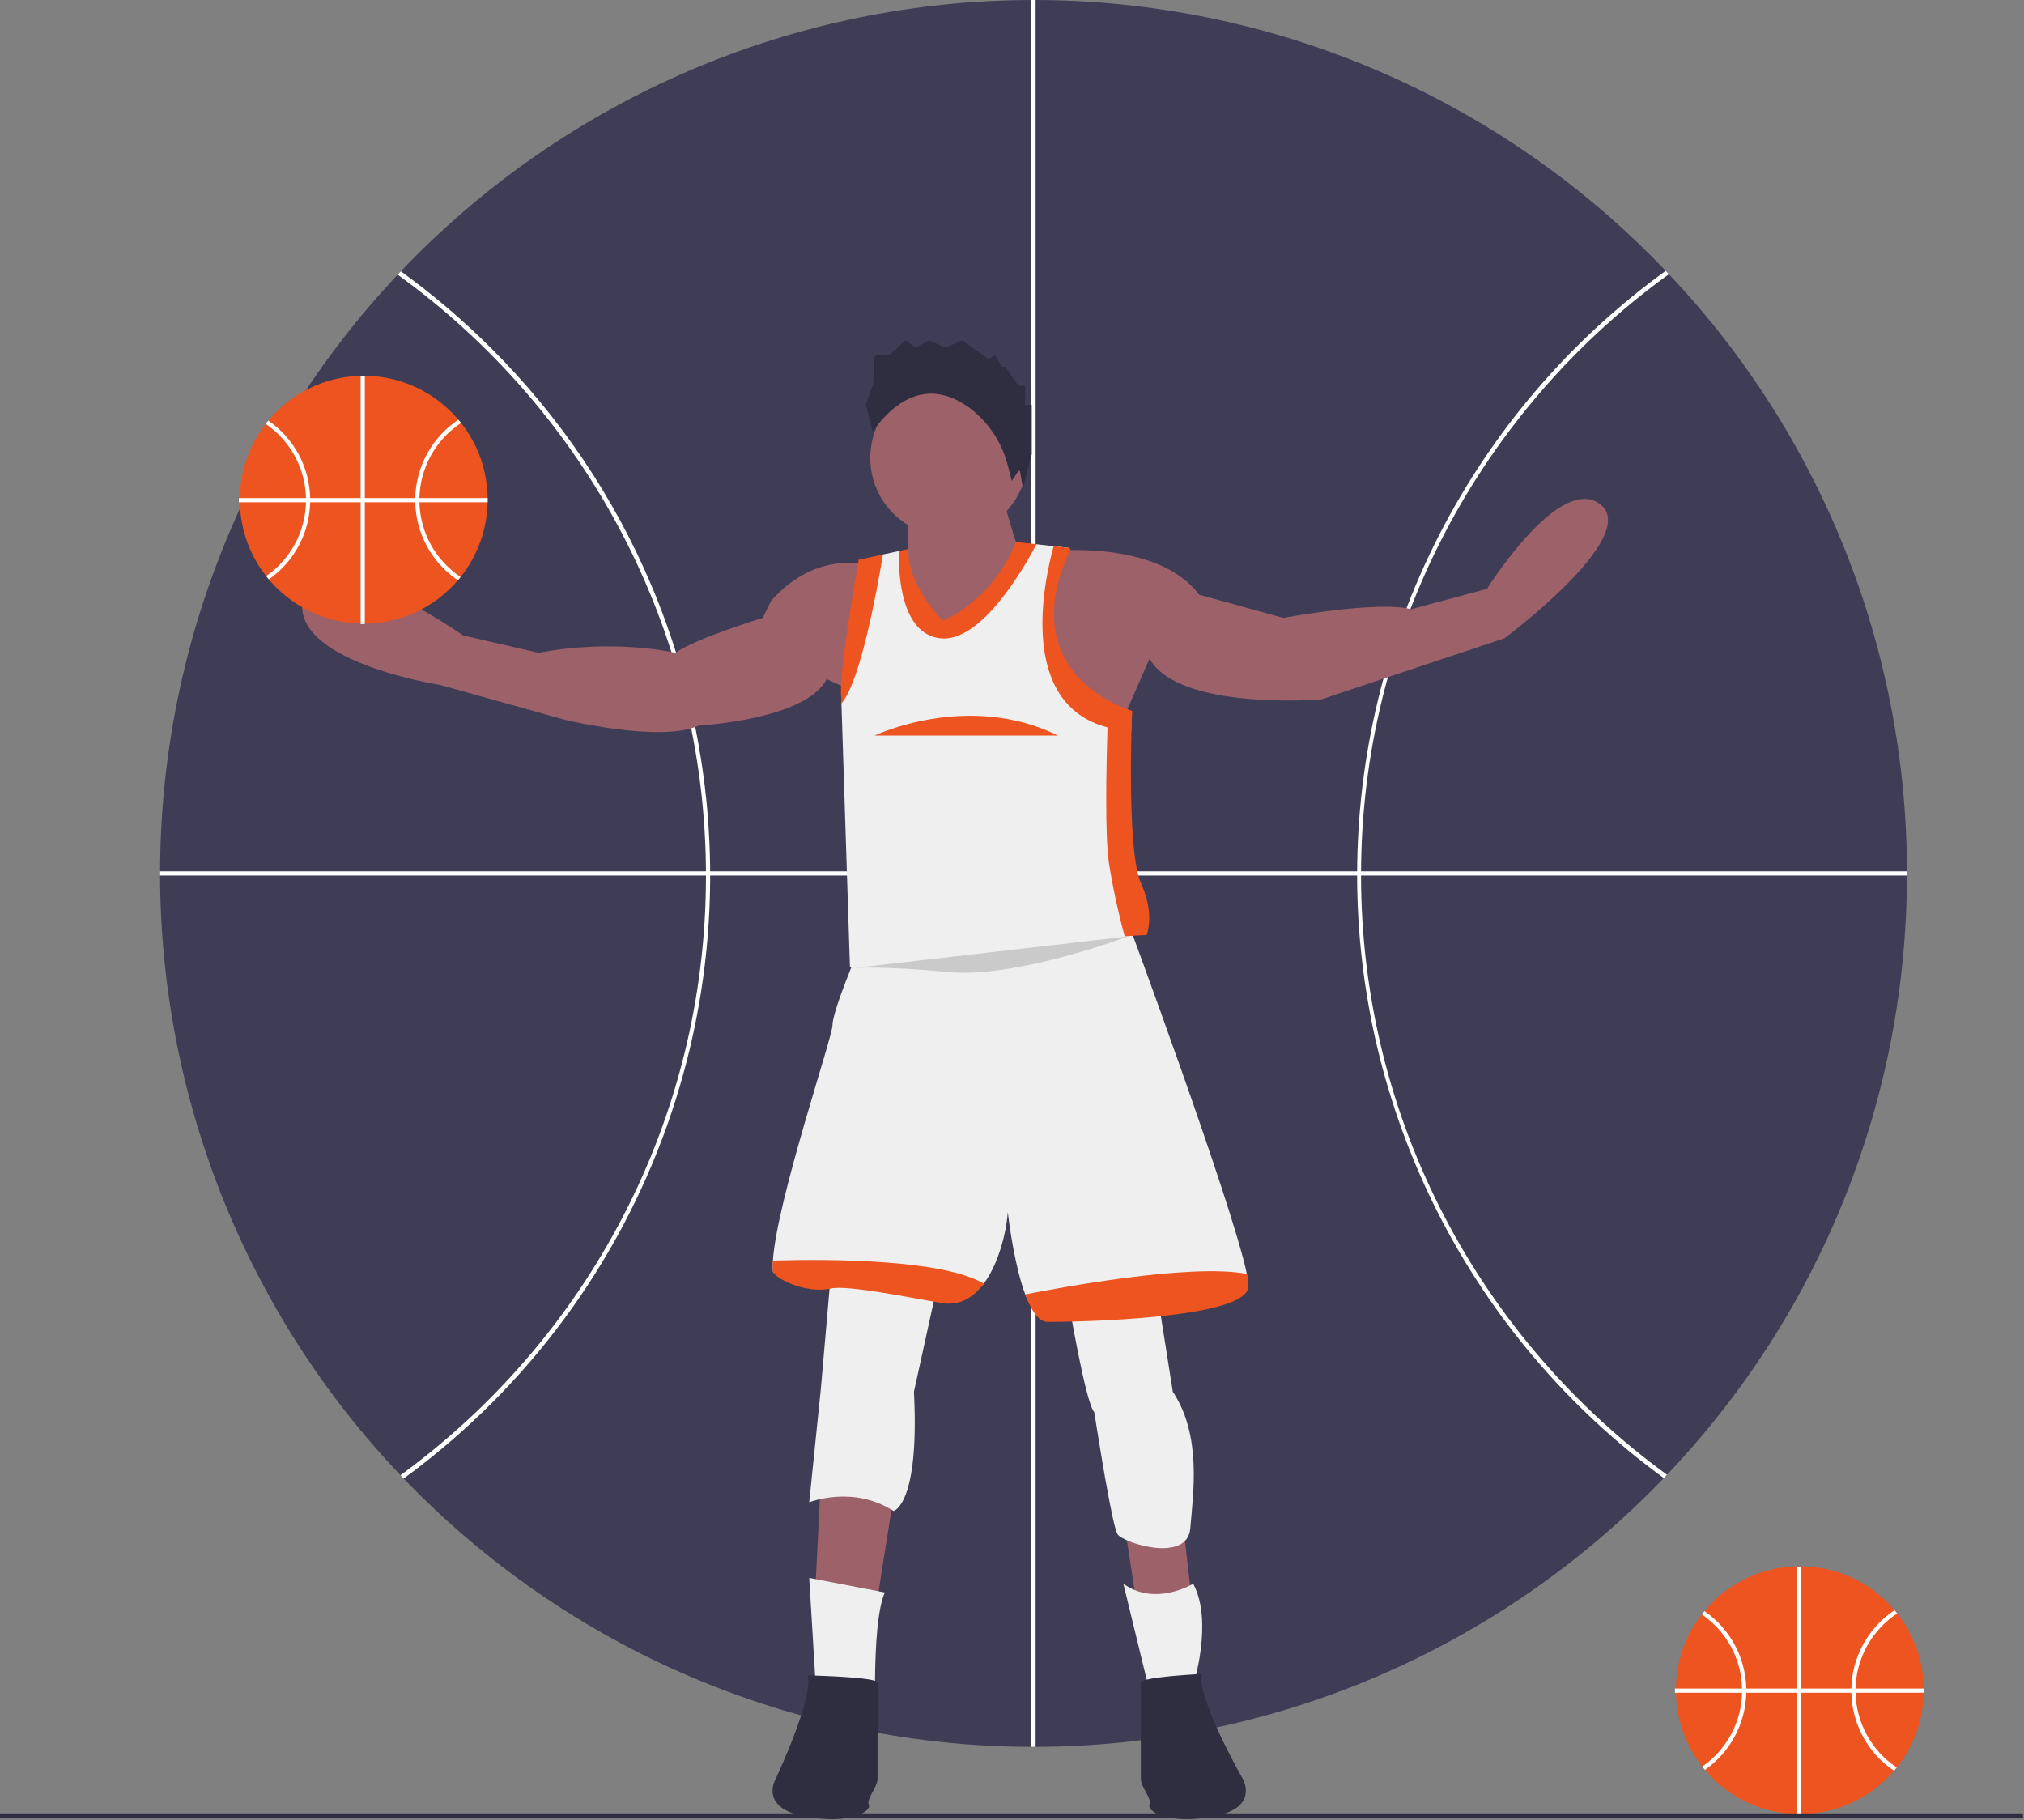 <svg width="964" height="867" viewBox="0 0 964 867" fill="none" xmlns="http://www.w3.org/2000/svg">
<rect x="0" y="0" width="964" height="867" fill="#808080" stroke="none"/>
<g clip-path="url(#clip0_3245_835)">
<path d="M916.259 804.507V805.457C916.259 805.707 916.259 805.967 916.239 806.217C915.999 819.179 911.473 831.697 903.369 841.817C902.959 842.347 902.529 842.857 902.089 843.367C901.429 844.147 900.749 844.897 900.049 845.637C899.989 845.697 899.929 845.767 899.859 845.827L899.829 845.857C899.749 845.937 899.669 846.027 899.589 846.107C898.359 847.377 897.069 848.593 895.719 849.757C895.449 849.987 895.169 850.227 894.879 850.457C884.438 859.126 871.32 863.917 857.749 864.017C857.649 864.027 857.539 864.027 857.439 864.027H857.089C856.989 864.027 856.889 864.027 856.789 864.017C856.439 864.017 856.099 864.007 855.749 863.997C842.175 863.675 829.132 858.661 818.839 849.807C818.559 849.577 818.279 849.337 818.009 849.087C816.939 848.147 815.909 847.157 814.919 846.137C814.839 846.057 814.759 845.967 814.679 845.887L814.649 845.857C814.579 845.797 814.519 845.727 814.459 845.667C813.619 844.787 812.809 843.877 812.029 842.947C811.599 842.437 811.179 841.917 810.769 841.387C802.87 831.342 798.47 818.992 798.239 806.217C798.219 805.977 798.219 805.727 798.219 805.477V804.547C798.219 804.437 798.219 804.327 798.229 804.217C798.37 791.416 802.693 779.012 810.539 768.897C810.949 768.367 811.369 767.847 811.799 767.337C812.589 766.377 813.419 765.447 814.269 764.537C814.329 764.467 814.389 764.407 814.459 764.337C814.459 764.327 814.469 764.317 814.479 764.307C814.559 764.227 814.639 764.137 814.729 764.057C815.839 762.907 816.996 761.8 818.199 760.737C818.469 760.487 818.749 760.247 819.029 760.017C829.554 751.051 842.903 746.084 856.729 745.987C856.829 745.977 856.939 745.977 857.039 745.977H857.689C871.195 746.061 884.26 750.793 894.689 759.377C894.969 759.617 895.249 759.847 895.529 760.087C896.989 761.327 898.389 762.647 899.719 764.027C899.799 764.107 899.879 764.197 899.959 764.277L899.979 764.297C900.049 764.357 900.119 764.437 900.179 764.497C900.919 765.277 901.629 766.087 902.319 766.907C902.759 767.417 903.179 767.927 903.599 768.457C911.657 778.648 916.106 791.225 916.249 804.217C916.257 804.313 916.26 804.41 916.259 804.507Z" fill="#ED541F"/>
<path d="M857.75 746.219H855.75V864.219H857.75V746.219Z" fill="white"/>
<path d="M916.26 804.219H797.75V806.219H916.26V804.219Z" fill="white"/>
<path d="M831.729 804.216C831.572 796.928 829.683 789.782 826.217 783.37C822.751 776.957 817.809 771.461 811.799 767.336C811.369 767.846 810.949 768.366 810.539 768.896C816.317 772.832 821.074 778.09 824.413 784.233C827.752 790.375 829.578 797.226 829.739 804.216C829.749 804.546 829.749 804.876 829.749 805.216C829.749 805.556 829.749 805.886 829.739 806.216C829.577 813.159 827.773 819.966 824.476 826.078C821.179 832.191 816.482 837.437 810.769 841.386C811.179 841.916 811.599 842.436 812.029 842.946C817.975 838.809 822.858 833.326 826.282 826.943C829.706 820.559 831.572 813.457 831.729 806.216C831.749 805.886 831.749 805.546 831.749 805.216C831.749 804.886 831.749 804.546 831.729 804.216Z" fill="white"/>
<path d="M883.76 806.216C883.75 805.886 883.75 805.556 883.75 805.216C883.75 804.876 883.75 804.546 883.76 804.216C883.925 797.095 885.817 790.12 889.273 783.891C892.729 777.662 897.645 772.366 903.6 768.456C903.18 767.926 902.76 767.416 902.32 766.906C896.139 771.006 891.041 776.54 887.462 783.037C883.884 789.534 881.931 796.801 881.77 804.216C881.75 804.546 881.75 804.886 881.75 805.216C881.75 805.546 881.75 805.886 881.77 806.216C881.93 813.584 883.859 820.806 887.396 827.271C890.932 833.737 895.972 839.257 902.09 843.366C902.53 842.856 902.96 842.346 903.37 841.816C897.479 837.897 892.62 832.615 889.206 826.417C885.792 820.22 883.924 813.29 883.76 806.216Z" fill="white"/>
<path d="M963.5 863.656H0V865.896H963.5V863.656Z" fill="#2F2E41"/>
<path d="M908.242 415.84C908.433 522.499 867.506 625.126 793.972 702.384C793.472 702.914 792.962 703.445 792.453 703.975C753.646 744.431 707.062 776.626 655.5 798.626C603.938 820.627 548.461 831.978 492.402 832C436.342 832.021 380.857 820.712 329.278 798.751C277.699 776.791 231.091 744.631 192.253 704.205C191.743 703.675 191.232 703.145 190.732 702.616C117.461 625.537 76.492 523.324 76.243 416.978C75.994 310.631 116.484 208.227 189.393 130.806C189.883 130.266 190.392 129.736 190.902 129.206C229.74 88.398 276.461 55.905 328.233 33.695C380.005 11.485 435.748 0.022 492.083 3.06068e-05C548.417 -0.022 604.169 11.399 655.958 33.569C707.747 55.739 754.493 88.197 793.362 128.974C793.872 129.504 794.383 130.034 794.873 130.574C867.777 207.65 908.352 309.747 908.242 415.84Z" fill="#3F3D56"/>
<path d="M908.242 415H76.242V417H908.242V415Z" fill="white"/>
<path d="M493.242 0H491.242V832H493.242V0Z" fill="white"/>
<path d="M310.287 278.887C292.454 236.711 266.601 198.399 234.164 166.077C220.748 152.653 206.28 140.322 190.9 129.203C190.39 129.733 189.88 130.264 189.391 130.804C278.245 194.93 336.195 299.347 336.24 417.057C336.285 534.267 278.905 638.349 190.73 702.613C191.23 703.143 191.74 703.673 192.251 704.203C207.201 693.285 221.279 681.22 234.357 668.117C284.263 618.131 318.141 554.406 331.666 485.079C345.19 415.751 337.747 343.966 310.287 278.887Z" fill="white"/>
<path d="M648.24 416.942C648.194 299.232 706.064 194.77 794.87 130.576C794.38 130.036 793.869 129.506 793.359 128.977C747.926 161.861 710.922 205.033 685.375 254.963C659.829 304.892 646.464 360.16 646.375 416.245C646.287 472.33 659.476 527.64 684.865 577.65C710.254 627.66 747.12 670.949 792.45 703.977C792.959 703.447 793.469 702.917 793.969 702.386C705.754 638.19 648.284 534.152 648.24 416.942Z" fill="white"/>
<path d="M390.958 704.422L388.188 759.842L417.283 765.384L425.596 712.735L390.958 704.422Z" fill="#9D616A"/>
<path d="M535.047 722.435L541.975 768.156H568.299L562.757 719.664L535.047 722.435Z" fill="#9D616A"/>
<path d="M396.498 597.742L390.956 661.475L385.414 715.509C385.414 715.509 406.197 707.196 425.593 719.666C425.593 719.666 438.063 716.895 435.292 662.861L447.761 606.055L396.498 597.742Z" fill="#EFEFEF"/>
<path d="M508.719 618.524C508.719 618.524 517.032 668.402 521.188 672.558C521.188 672.558 528.05 717.162 531.384 728.437C531.583 729.241 531.882 730.018 532.272 730.749C535.043 734.906 565.524 744.604 566.91 727.978C568.295 711.352 572.452 683.642 558.597 662.86L550.284 610.211L508.719 618.524Z" fill="#EFEFEF"/>
<path d="M592.548 612.289C591.163 627.529 514.961 624.758 501.106 624.758C496.727 624.758 491.103 624.079 488.303 616.515C483.509 603.588 480.877 584.703 479.99 577.319C479.63 584.163 476.471 600.734 468.574 611.347C463.766 617.831 455.814 616.542 447.071 615.06C432.551 612.593 403.691 603.615 395.808 605.361C383.338 608.132 368.333 608.409 368.098 605.361C367.99 603.695 367.999 602.024 368.126 600.36C369.954 571.707 396.501 494.036 396.501 488.287C396.501 481.359 408.97 452.264 408.97 452.264L536.436 437.023C536.436 437.023 586.923 573.218 593.865 606.747C594.46 609.642 592.659 611.083 592.548 612.289Z" fill="#EFEFEF"/>
<path d="M421.437 758.459L385.414 751.531L388.878 809.029L417.28 829.119C417.28 829.119 414.509 773.699 421.437 758.459Z" fill="#EFEFEF"/>
<path d="M568.299 754.297C568.299 754.297 550.287 765.381 535.047 754.297L547.516 805.56L568.299 802.789C568.299 802.789 577.997 772.308 568.299 754.297Z" fill="#EFEFEF"/>
<path d="M572.455 797.25C572.455 797.25 543.359 798.636 543.359 801.406V847.128C543.359 851.284 548.901 856.826 547.516 859.597C546.13 862.368 555.829 869.296 577.997 865.139C600.165 860.983 591.852 847.128 591.852 847.128C591.852 847.128 569.684 808.334 572.455 797.25Z" fill="#2F2E41"/>
<path d="M384.72 797.945C384.72 797.945 417.972 798.638 417.972 801.409V847.13C417.972 851.287 412.43 856.829 413.816 859.6C415.201 862.371 405.503 869.298 383.335 865.142C361.167 860.985 369.48 847.13 369.48 847.13C369.48 847.13 387.491 809.029 384.72 797.945Z" fill="#2F2E41"/>
<path d="M594.62 612.977C593.235 628.218 512.876 629.603 499.021 629.603C494.643 629.603 491.096 624.075 488.297 616.511C503.164 613.559 567.104 601.519 593.858 606.743C594.369 608.782 594.625 610.876 594.62 612.977Z" fill="#ED541F"/>
<path d="M468.574 611.348C463.766 617.832 457.199 622.085 448.457 620.603C433.937 618.136 403.691 611.929 395.808 613.675C383.338 616.446 368.333 608.41 368.098 605.362C367.99 603.696 367.999 602.025 368.126 600.36C397.29 599.571 448.942 599.917 468.574 611.348Z" fill="#ED541F"/>
<path d="M414.508 269.377C414.508 269.377 389.569 261.064 367.401 286.003L363.245 294.316C363.245 294.316 331.379 304.014 321.68 310.942C321.68 310.942 292.585 304.014 256.562 310.942L220.539 302.629C220.539 302.629 151.264 254.137 144.337 284.617C137.409 315.098 209.455 326.182 209.455 326.182L269.031 342.808C269.031 342.808 314.753 353.892 332.764 345.579C332.764 345.579 384.027 342.808 393.726 323.411L414.508 333.11V269.377Z" fill="#9D616A"/>
<path d="M500.41 262.445C500.41 262.445 551.674 256.903 571.071 283.227L611.25 294.311C611.25 294.311 655.586 285.998 672.212 290.155L708.235 280.456C708.235 280.456 742.872 225.037 762.269 240.277C781.666 255.517 716.548 304.01 716.548 304.01L629.262 333.105C629.262 333.105 561.372 338.647 547.517 313.708L532.277 348.346L474.086 334.491L500.41 262.445Z" fill="#9D616A"/>
<path d="M451.916 255.52C472.576 255.52 489.325 238.772 489.325 218.112C489.325 197.451 472.576 180.703 451.916 180.703C431.256 180.703 414.508 197.451 414.508 218.112C414.508 238.772 431.256 255.52 451.916 255.52Z" fill="#9D616A"/>
<path d="M432.523 240.278V270.759L446.378 319.251L487.943 270.759C487.943 270.759 476.859 237.507 476.859 231.965C476.859 226.423 432.523 240.278 432.523 240.278Z" fill="#9D616A"/>
<path d="M542.668 440.483C542.668 440.483 541.989 445.485 535.685 445.942C523.063 446.87 501.809 449.018 487.941 453.645C467.158 460.573 404.811 460.573 404.811 460.573L400.766 335.075L402.733 325.487C401.347 314.403 412.431 270.067 412.431 270.067L420.523 264.096L428.102 262.461L430.443 264.525C430.443 282.98 448.454 300.548 448.454 300.548C474.779 288.079 485.863 260.369 485.863 260.369L493.663 259.219L501.824 260.133L509.208 260.964L506.645 263.14L505.26 265.911C505.329 265.744 505.176 266.077 505.26 265.911C485.087 308.709 509.444 328.064 524.657 336.571C530.961 340.118 531.584 343.499 531.584 343.499C531.584 343.499 537.278 341.794 537.126 347.655C536.669 366.623 533.219 409.448 538.512 421.086C545.439 436.327 542.668 440.483 542.668 440.483Z" fill="#EFEFEF"/>
<path d="M412.43 192.823C413.326 189.749 414.381 186.723 415.589 183.757C417.168 180.131 415.589 169.252 417.168 169.252H423.486L431.383 162L436.122 165.626L442.44 162L450.337 165.626L458.234 162L470.87 171.066L474.029 169.252L477.188 174.692H478.767L485.085 183.757H488.244V192.823H491.403V216.393L487.247 232.66L485.861 224.679C485.861 224.57 485.826 224.464 485.76 224.376C485.695 224.289 485.604 224.226 485.499 224.195C485.395 224.164 485.283 224.168 485.181 224.206C485.079 224.244 484.992 224.314 484.933 224.406L481.926 229.085L479.997 221.704C477.22 210.648 470.701 200.895 461.548 194.102C449.859 185.62 432.963 181.582 415.589 205.515L412.43 192.823Z" fill="#2F2E41"/>
<path d="M420.519 264.094C417.887 280.096 409.934 324.349 400.762 335.073L400.651 331.72C399.266 320.636 408.964 266.602 408.964 266.602L420.519 264.094Z" fill="#ED541F"/>
<path d="M493.658 259.22C486.703 272.354 466.779 306.257 447.757 304.013C429.399 301.851 427.875 274.446 428.096 262.462L432.516 261.506C432.516 279.96 449.142 295.7 449.142 295.7C475.467 283.23 483.849 258.125 483.849 258.125L493.658 259.22Z" fill="#ED541F"/>
<path d="M539.202 338.649C539.202 338.649 539.05 342.362 538.897 348.223C535.042 348.015 531.217 347.421 527.481 346.449C484.682 335.158 497.194 277.036 501.821 260.133L509.206 260.964H509.22C509.427 261.158 509.649 261.366 509.871 261.574C489.698 304.372 512.711 325.182 527.924 333.689C531.496 335.739 535.277 337.402 539.202 338.649Z" fill="#ED541F"/>
<path d="M546.127 445.331C546.127 445.331 541.984 445.483 535.681 445.94C532.519 434.338 529.993 422.572 528.116 410.693C526.287 397.891 526.869 366.399 527.479 346.448C527.645 341.225 527.797 336.777 527.922 333.688C531.494 335.737 535.275 337.4 539.2 338.648C539.2 338.648 539.048 342.361 538.895 348.221C538.438 367.189 538.064 408.754 543.356 420.392C550.284 435.632 546.127 445.331 546.127 445.331Z" fill="#ED541F"/>
<path d="M416.586 350.318C416.586 350.318 460.922 329.106 503.872 350.318Z" fill="#ED541F"/>
<path d="M407.242 461C407.242 461 420.242 460 452.242 463C484.242 466 537.242 446 537.242 446" fill="#CACACA"/>
<path d="M232.259 237.507V238.457C232.259 238.707 232.259 238.967 232.239 239.217C231.999 252.179 227.473 264.697 219.369 274.817C218.959 275.347 218.529 275.857 218.089 276.367C217.429 277.147 216.749 277.897 216.049 278.637C215.989 278.697 215.929 278.767 215.859 278.827L215.829 278.857C215.749 278.937 215.669 279.027 215.589 279.107C214.359 280.377 213.069 281.593 211.719 282.757C211.449 282.987 211.169 283.227 210.879 283.457C200.438 292.126 187.32 296.917 173.749 297.017C173.649 297.027 173.539 297.027 173.439 297.027H173.089C172.989 297.027 172.889 297.027 172.789 297.017C172.439 297.017 172.099 297.007 171.749 296.997C158.175 296.675 145.132 291.661 134.839 282.807C134.559 282.577 134.279 282.337 134.009 282.087C132.939 281.147 131.909 280.157 130.919 279.137C130.839 279.057 130.759 278.967 130.679 278.887L130.649 278.857C130.579 278.797 130.519 278.727 130.459 278.667C129.619 277.787 128.809 276.877 128.029 275.947C127.599 275.437 127.179 274.917 126.769 274.387C118.87 264.342 114.47 251.992 114.239 239.217C114.219 238.977 114.219 238.727 114.219 238.477V237.547C114.219 237.437 114.219 237.327 114.229 237.217C114.37 224.416 118.693 212.012 126.539 201.897C126.949 201.367 127.369 200.847 127.799 200.337C128.589 199.377 129.419 198.447 130.269 197.537C130.329 197.467 130.389 197.407 130.459 197.337C130.459 197.327 130.469 197.317 130.479 197.307C130.559 197.227 130.639 197.137 130.729 197.057C131.839 195.907 132.995 194.8 134.199 193.737C134.469 193.487 134.749 193.247 135.029 193.017C145.554 184.051 158.903 179.084 172.729 178.987C172.829 178.977 172.939 178.977 173.039 178.977H173.689C187.195 179.061 200.26 183.793 210.689 192.377C210.969 192.617 211.249 192.847 211.529 193.087C212.989 194.327 214.389 195.647 215.719 197.027C215.799 197.107 215.879 197.197 215.959 197.277L215.979 197.297C216.049 197.357 216.119 197.437 216.179 197.497C216.919 198.277 217.629 199.087 218.319 199.907C218.759 200.417 219.179 200.927 219.599 201.457C227.657 211.648 232.106 224.225 232.249 237.217C232.257 237.313 232.26 237.41 232.259 237.507Z" fill="#ED541F"/>
<path d="M173.75 179.219H171.75V297.219H173.75V179.219Z" fill="white"/>
<path d="M232.26 237.219H113.75V239.219H232.26V237.219Z" fill="white"/>
<path d="M147.729 237.216C147.572 229.928 145.683 222.782 142.217 216.37C138.752 209.957 133.809 204.461 127.799 200.336C127.369 200.846 126.949 201.366 126.539 201.896C132.317 205.832 137.074 211.09 140.413 217.233C143.752 223.375 145.578 230.226 145.739 237.216C145.749 237.546 145.749 237.876 145.749 238.216C145.749 238.556 145.749 238.886 145.739 239.216C145.577 246.159 143.773 252.966 140.476 259.078C137.179 265.191 132.482 270.437 126.769 274.386C127.179 274.916 127.599 275.436 128.029 275.946C133.975 271.809 138.858 266.326 142.282 259.943C145.706 253.559 147.572 246.457 147.729 239.216C147.749 238.886 147.749 238.546 147.749 238.216C147.749 237.886 147.749 237.546 147.729 237.216Z" fill="white"/>
<path d="M199.76 239.216C199.75 238.886 199.75 238.556 199.75 238.216C199.75 237.876 199.75 237.546 199.76 237.216C199.925 230.095 201.817 223.12 205.273 216.891C208.729 210.662 213.645 205.366 219.6 201.456C219.18 200.926 218.76 200.416 218.32 199.906C212.139 204.006 207.041 209.54 203.462 216.037C199.884 222.534 197.931 229.801 197.77 237.216C197.75 237.546 197.75 237.886 197.75 238.216C197.75 238.546 197.75 238.886 197.77 239.216C197.93 246.584 199.859 253.806 203.396 260.271C206.932 266.737 211.972 272.257 218.09 276.366C218.53 275.856 218.96 275.346 219.37 274.816C213.479 270.897 208.62 265.615 205.206 259.417C201.792 253.22 199.924 246.29 199.76 239.216Z" fill="white"/>
</g>
<defs>
<clipPath id="clip0_3245_835">
<rect width="963.5" height="866.436" fill="white"/>
</clipPath>
</defs>
</svg>

